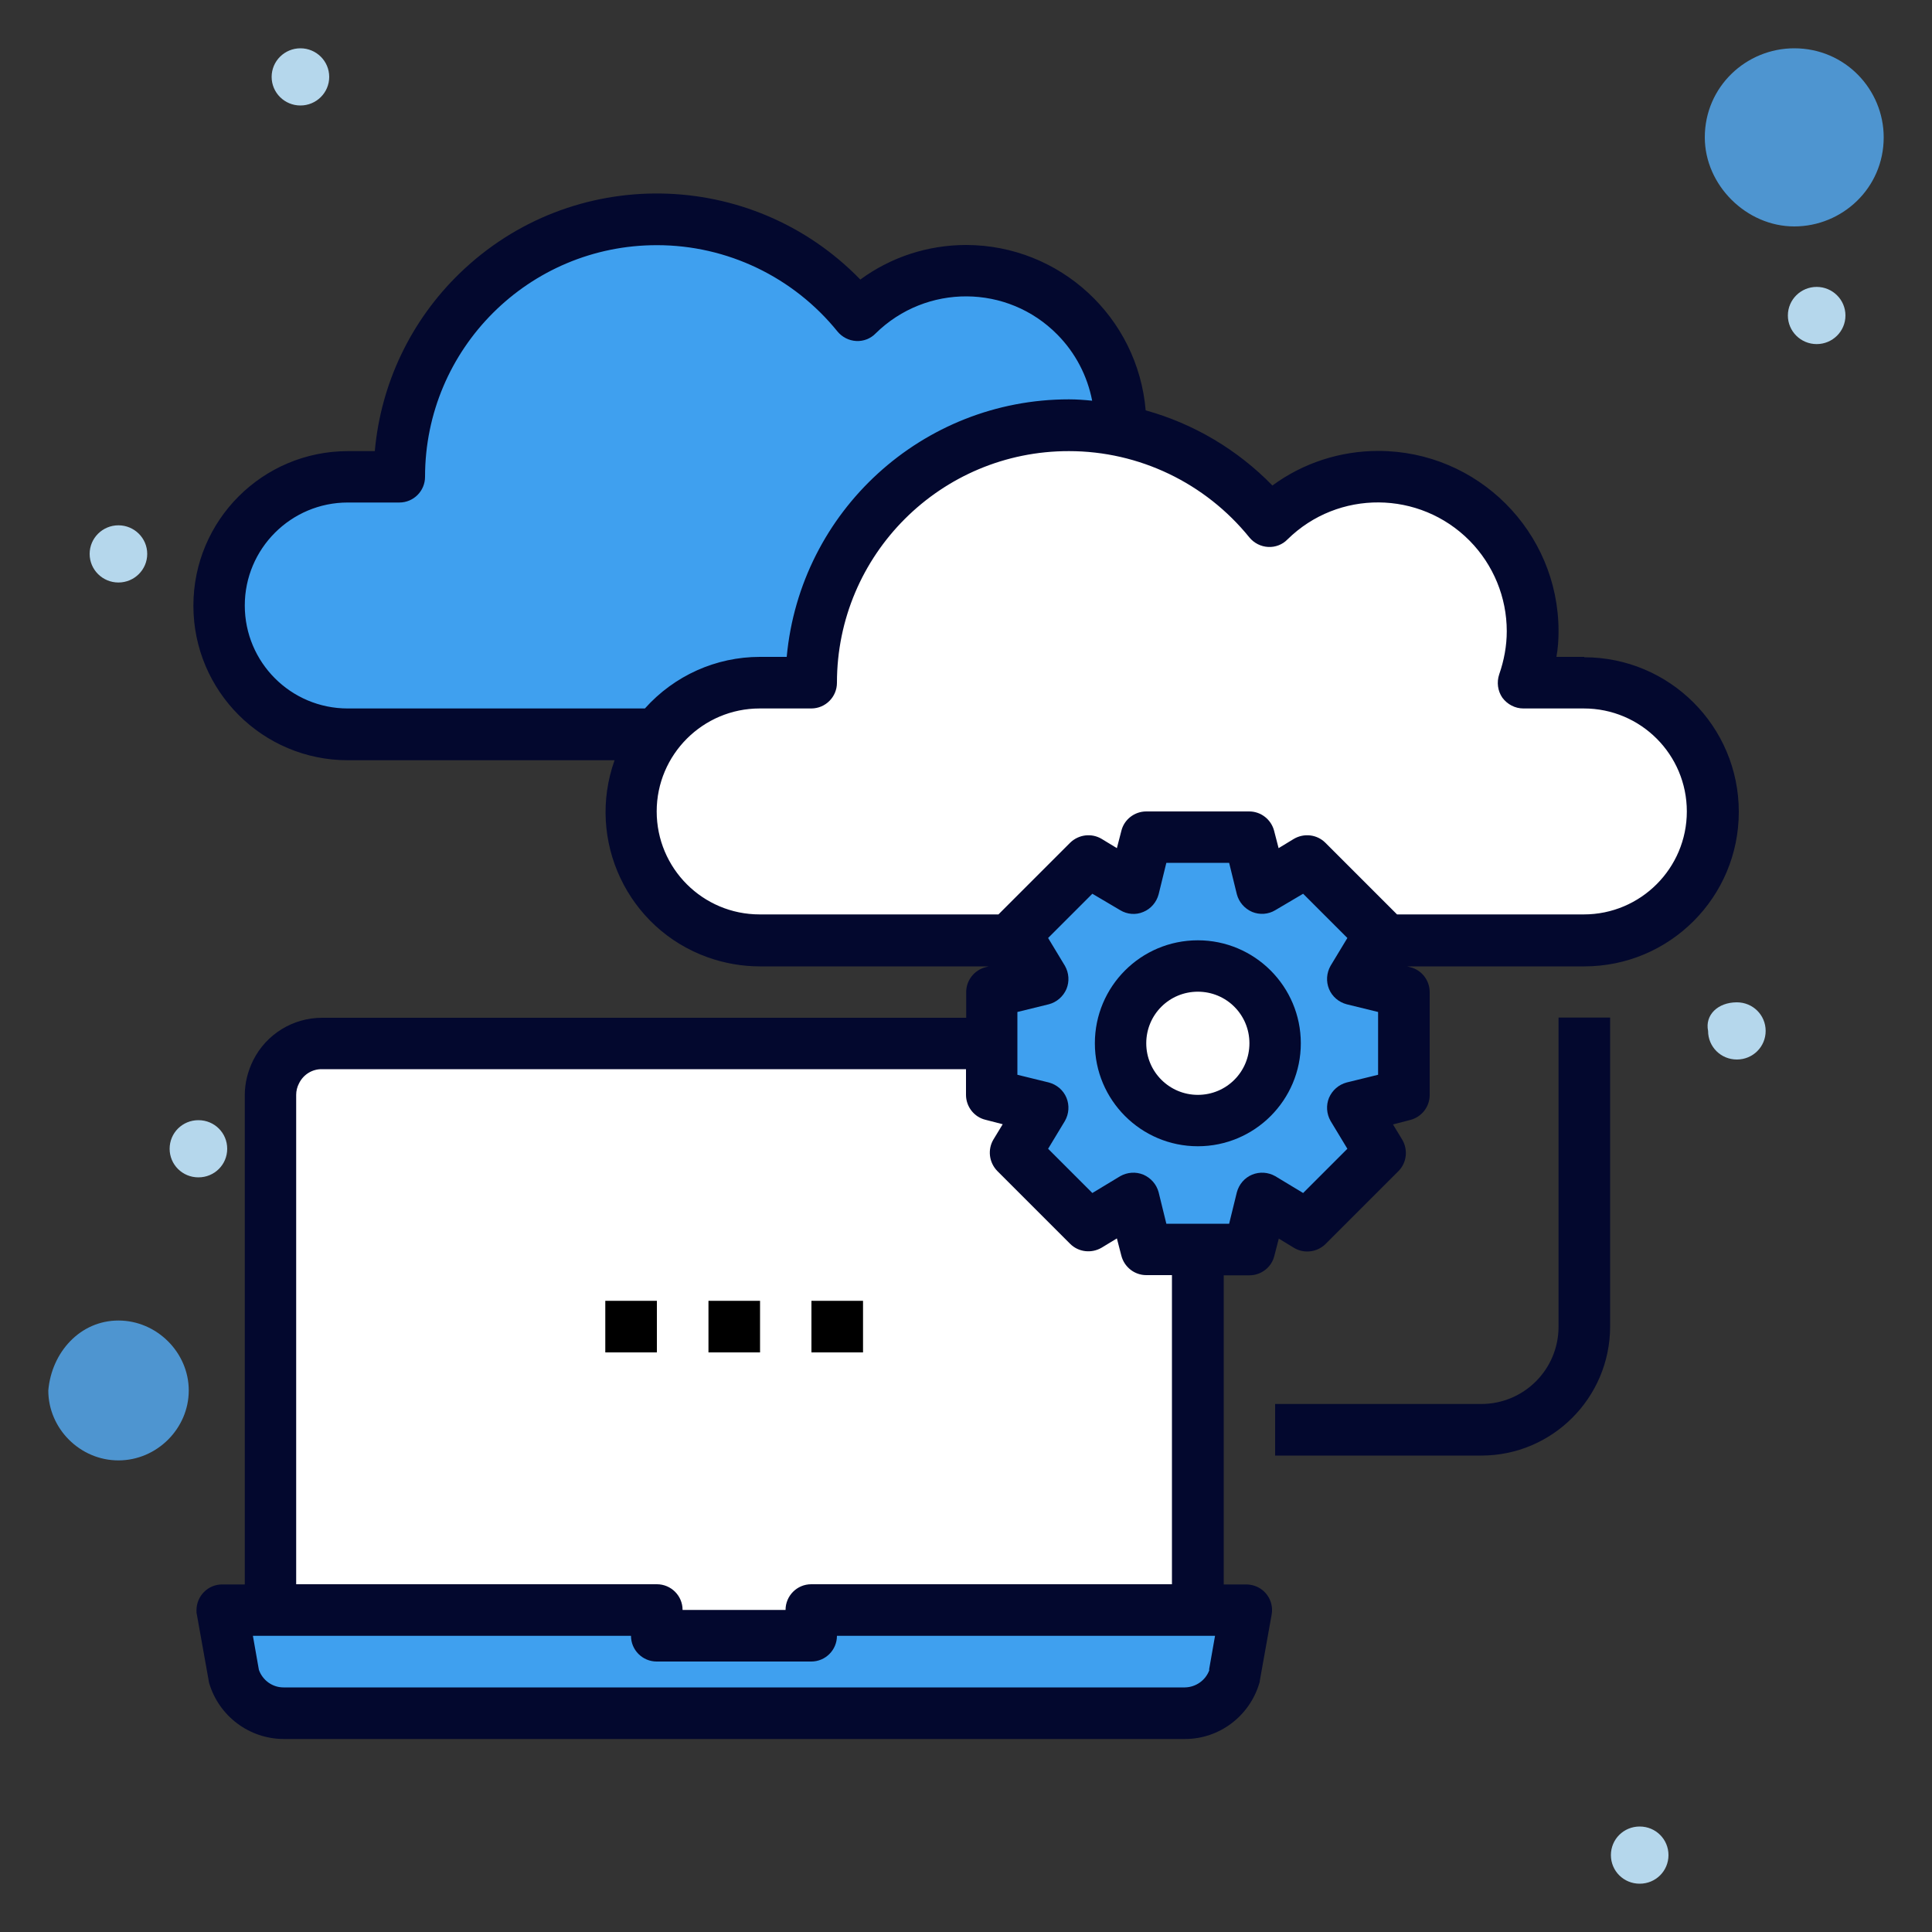 <?xml version="1.0" encoding="UTF-8"?> <svg xmlns="http://www.w3.org/2000/svg" id="Layer_1" data-name="Layer 1" viewBox="0 0 100 100"><rect x="0" y="0" width="100" height="100" fill="#333333" stroke="none"/><defs><style> .cls-1 { fill: #fff; } .cls-2 { fill: #3fa0ef; } .cls-3 { fill: #03082e; } .cls-4 { fill: #4e95d0; } .cls-5 { fill: #b5d7ec; } </style></defs><g><path class="cls-4" d="M6.13,68.35c1.98,0,3.64,1.65,3.64,3.62s-1.65,3.62-3.64,3.62-3.63-1.65-3.63-3.62c.17-1.98,1.65-3.62,3.63-3.62Z"></path><path class="cls-4" d="M92.87,2.5c2.64,0,4.63,2.14,4.63,4.61,0,2.63-2.15,4.61-4.63,4.61s-4.63-2.14-4.63-4.61c0-2.63,2.15-4.61,4.63-4.61Z"></path><path class="cls-5" d="M94.03,14.85c.82,0,1.49.66,1.49,1.48s-.67,1.48-1.49,1.48-1.49-.66-1.49-1.48.67-1.48,1.49-1.48Z"></path><path class="cls-5" d="M89.9,51.88c.83,0,1.49.66,1.49,1.48s-.66,1.48-1.49,1.48-1.49-.66-1.49-1.48c-.17-.82.5-1.48,1.49-1.48Z"></path><path class="cls-5" d="M84.87,94.54c.83,0,1.49.66,1.49,1.48s-.66,1.48-1.49,1.48-1.49-.66-1.49-1.48.66-1.48,1.49-1.48Z"></path><path class="cls-5" d="M15.55,2.5c.82,0,1.49.66,1.49,1.48s-.67,1.48-1.49,1.48-1.49-.66-1.49-1.48.67-1.48,1.49-1.48Z"></path><path class="cls-5" d="M10.27,57.98c.83,0,1.49.66,1.49,1.48s-.66,1.48-1.49,1.48-1.49-.66-1.49-1.48.66-1.48,1.49-1.48Z"></path><path class="cls-5" d="M6.13,27.19c.82,0,1.49.66,1.49,1.48s-.67,1.48-1.49,1.48-1.49-.66-1.49-1.48.67-1.48,1.49-1.48Z"></path></g><g id="migrating"><path class="cls-1" d="M59.33,54c1.47,0,2.66,1.2,2.67,2.67v26.67h-20v1.33h-8v-1.33H14v-26.67c0-1.47,1.2-2.66,2.67-2.67h42.67Z"></path><path class="cls-1" d="M62,56.67v26.67h-5.33v-26.67c0-1.47-1.2-2.66-2.67-2.67h5.33c1.47,0,2.66,1.2,2.67,2.67Z"></path><path class="cls-2" d="M18,38c-3.68,0-6.67-2.98-6.67-6.67,0-1.44.46-2.85,1.33-4,1.26-1.68,3.24-2.66,5.33-2.67h2.67c0-7.36,5.97-13.33,13.33-13.33,4.04,0,7.86,1.83,10.39,4.97,3.15-3.1,8.21-3.06,11.31.09,1.47,1.49,2.3,3.51,2.3,5.61,0,.91-.16,1.81-.47,2.67h3.13c3.68,0,6.67,2.98,6.67,6.67s-2.98,6.67-6.67,6.67H18Z"></path><path class="cls-2" d="M67.33,31.33c0,3.68-2.98,6.67-6.67,6.67h-5.33c3.68,0,6.67-2.98,6.67-6.67s-2.98-6.67-6.67-6.67h-3.13c.3-.86.46-1.76.47-2.67,0-3.39-2.14-6.41-5.33-7.53.85-.31,1.76-.47,2.67-.47,4.41-.01,7.99,3.55,8,7.96,0,.92-.16,1.84-.47,2.71h3.13c3.68,0,6.67,2.98,6.67,6.67Z"></path><path class="cls-1" d="M39.33,48.67c-3.68,0-6.67-2.98-6.67-6.67,0-1.44.46-2.85,1.33-4,1.26-1.68,3.24-2.66,5.33-2.67h2.67c0-7.36,5.97-13.33,13.33-13.33,4.04,0,7.86,1.83,10.39,4.97,3.15-3.1,8.21-3.06,11.31.09,1.47,1.49,2.3,3.51,2.3,5.61,0,.91-.16,1.81-.47,2.67h3.13c3.68,0,6.67,2.98,6.67,6.67s-2.98,6.67-6.67,6.67h-42.67Z"></path><path class="cls-2" d="M72.67,56.67l-2.64.65,1.4,2.33-3.77,3.77-2.33-1.4-.65,2.64h-5.33l-.65-2.64-2.33,1.4-3.77-3.77,1.4-2.33-2.64-.65v-5.33l2.64-.65-1.21-2.01-.19-.32,3.77-3.77,2.33,1.4.65-2.64h5.33l.65,2.64,2.33-1.4,3.77,3.77-.19.32-1.21,2.01,2.64.65v5.33Z"></path><circle class="cls-1" cx="62" cy="54" r="4"></circle><path class="cls-2" d="M64.51,83.33l-.61,3.41c-.33,1.14-1.37,1.92-2.56,1.92H14.67c-1.19,0-2.23-.78-2.56-1.92l-.61-3.41h22.51v1.33h8v-1.33h22.51Z"></path><path class="cls-1" d="M88.67,42c0,3.68-2.98,6.67-6.67,6.67h-5.33c3.68,0,6.67-2.98,6.67-6.67s-2.98-6.67-6.67-6.67h-3.13c.3-.86.46-1.76.47-2.67,0-3.39-2.14-6.41-5.33-7.53.85-.31,1.76-.47,2.67-.47,4.41-.01,7.99,3.55,8,7.96,0,.92-.16,1.84-.47,2.71h3.13c3.68,0,6.67,2.98,6.67,6.67Z"></path><path class="cls-2" d="M64.51,83.33l-.61,3.41c-.33,1.14-1.37,1.92-2.56,1.92h-5.33c1.19,0,2.23-.78,2.56-1.92l.61-3.41h5.33Z"></path><path class="cls-3" d="M62,48.67c-2.95,0-5.33,2.39-5.33,5.33s2.39,5.33,5.33,5.33,5.33-2.39,5.33-5.33-2.39-5.33-5.33-5.33ZM62,56.67c-1.47,0-2.67-1.19-2.67-2.67s1.19-2.67,2.67-2.67,2.67,1.19,2.67,2.67-1.19,2.67-2.67,2.67Z"></path><path class="cls-3" d="M82,34h-1.44c.08-.44.11-.89.11-1.33,0-5.15-4.18-9.33-9.33-9.33-1.97,0-3.89.62-5.48,1.79-1.8-1.85-4.07-3.2-6.56-3.89-.41-4.83-4.44-8.55-9.29-8.56-1.97,0-3.89.62-5.48,1.79-5.64-5.81-14.93-5.96-20.74-.32-2.52,2.44-4.08,5.7-4.39,9.2h-1.39c-4.42,0-8,3.58-8,8s3.58,8,8,8h13.8c-1.48,4.15.68,8.72,4.82,10.2.87.31,1.79.47,2.71.47h11.84l-.16.04c-.59.15-1.01.68-1.01,1.29v1.33H16.67c-1.5,0-2.88.84-3.56,2.19-.28.56-.44,1.18-.44,1.81v25.33h-1.17c-.74,0-1.33.6-1.33,1.34,0,.07,0,.15.02.22l.61,3.41s.01.1.03.15c.51,1.7,2.07,2.87,3.84,2.88h46.67c1.77,0,3.33-1.18,3.84-2.88.02-.05.03-.1.03-.15l.61-3.41c.13-.73-.36-1.42-1.09-1.54-.07-.01-.15-.02-.22-.02h-1.17v-16h1.33c.61,0,1.15-.42,1.29-1.01l.23-.89.79.48c.52.31,1.19.23,1.63-.2l3.77-3.77c.43-.43.51-1.1.2-1.63l-.48-.79.89-.23c.59-.15,1.01-.68,1.01-1.29v-5.33c0-.61-.42-1.15-1.01-1.29l-.16-.04h9.17c4.42,0,8-3.58,8-8s-3.58-8-8-8h0ZM33.39,36.67h-15.39c-2.95,0-5.33-2.39-5.33-5.33s2.39-5.33,5.33-5.33h2.67c.74,0,1.33-.6,1.33-1.33,0-6.63,5.38-12,12.01-11.99,3.63,0,7.06,1.65,9.34,4.47.24.29.59.47.97.49.37.02.74-.12,1-.39,2.62-2.58,6.83-2.56,9.41.06.93.94,1.55,2.13,1.8,3.42-.4-.04-.8-.07-1.2-.07-7.58,0-13.91,5.78-14.61,13.33h-1.39c-2.27,0-4.43.97-5.95,2.67ZM15.33,56.67c0-.21.05-.41.15-.6.22-.45.68-.74,1.19-.73h33.33v1.33c0,.61.42,1.15,1.01,1.29l.89.23-.48.79c-.31.52-.23,1.19.2,1.63l3.77,3.77c.43.43,1.1.51,1.63.2l.79-.48.23.89c.15.59.68,1.01,1.29,1.01h1.33v16h-18.67c-.74,0-1.33.6-1.33,1.33h-5.33c0-.74-.6-1.33-1.33-1.33H15.33v-25.33ZM62.6,86.43c-.19.54-.7.9-1.27.91H14.67c-.57,0-1.08-.37-1.27-.91l-.31-1.76h19.57c0,.74.6,1.33,1.33,1.33h8c.74,0,1.33-.6,1.33-1.33h19.57l-.31,1.76ZM71.33,55.63l-1.63.4c-.41.11-.74.4-.91.79-.16.39-.13.83.08,1.2l.87,1.44-2.29,2.29-1.44-.87c-.37-.21-.81-.24-1.2-.08-.39.16-.68.5-.79.91l-.4,1.63h-3.25l-.4-1.63c-.11-.41-.4-.74-.79-.91-.39-.16-.83-.13-1.2.08l-1.44.87-2.29-2.29.87-1.44c.21-.37.24-.81.08-1.2-.16-.39-.5-.68-.91-.79l-1.63-.4v-3.25l1.63-.4c.41-.11.74-.4.91-.79.16-.39.13-.83-.08-1.2l-.87-1.44,2.29-2.29,1.44.85c.36.22.81.26,1.2.09.39-.16.68-.5.79-.91l.4-1.63h3.25l.4,1.63c.11.41.4.74.79.91.39.16.84.13,1.2-.09l1.44-.85,2.29,2.29-.87,1.44c-.21.37-.24.81-.08,1.2.16.39.5.68.91.79l1.63.4v3.25ZM82,47.33h-9.69l-3.71-3.71c-.43-.43-1.1-.51-1.63-.2l-.79.48-.23-.89c-.15-.59-.68-1.01-1.29-1.01h-5.33c-.61,0-1.15.42-1.29,1.01l-.23.89-.79-.48c-.52-.31-1.19-.23-1.63.2l-3.71,3.71h-12.36c-2.95,0-5.33-2.39-5.33-5.33s2.39-5.33,5.33-5.33h2.67c.74,0,1.33-.6,1.33-1.33,0-6.63,5.38-12,12.01-11.99,3.63,0,7.06,1.65,9.34,4.47.24.29.59.47.97.49.37.02.74-.12,1-.39,2.62-2.58,6.84-2.55,9.43.07,1.23,1.25,1.92,2.93,1.92,4.68,0,.76-.14,1.51-.39,2.23-.14.41-.08.86.16,1.21.26.35.66.56,1.09.56h3.13c2.95,0,5.33,2.39,5.33,5.33s-2.39,5.33-5.33,5.33h0Z"></path><path class="cls-3" d="M80.67,68.67c0,2.21-1.79,4-4,4h-10.67v2.67h10.67c3.68,0,6.66-2.99,6.67-6.67v-16h-2.67v16Z"></path><path d="M36.67,67.33h2.67v2.67h-2.67v-2.67Z"></path><path d="M42,67.33h2.67v2.67h-2.67v-2.67Z"></path><path d="M31.33,67.33h2.67v2.67h-2.67v-2.67Z"></path></g></svg> 